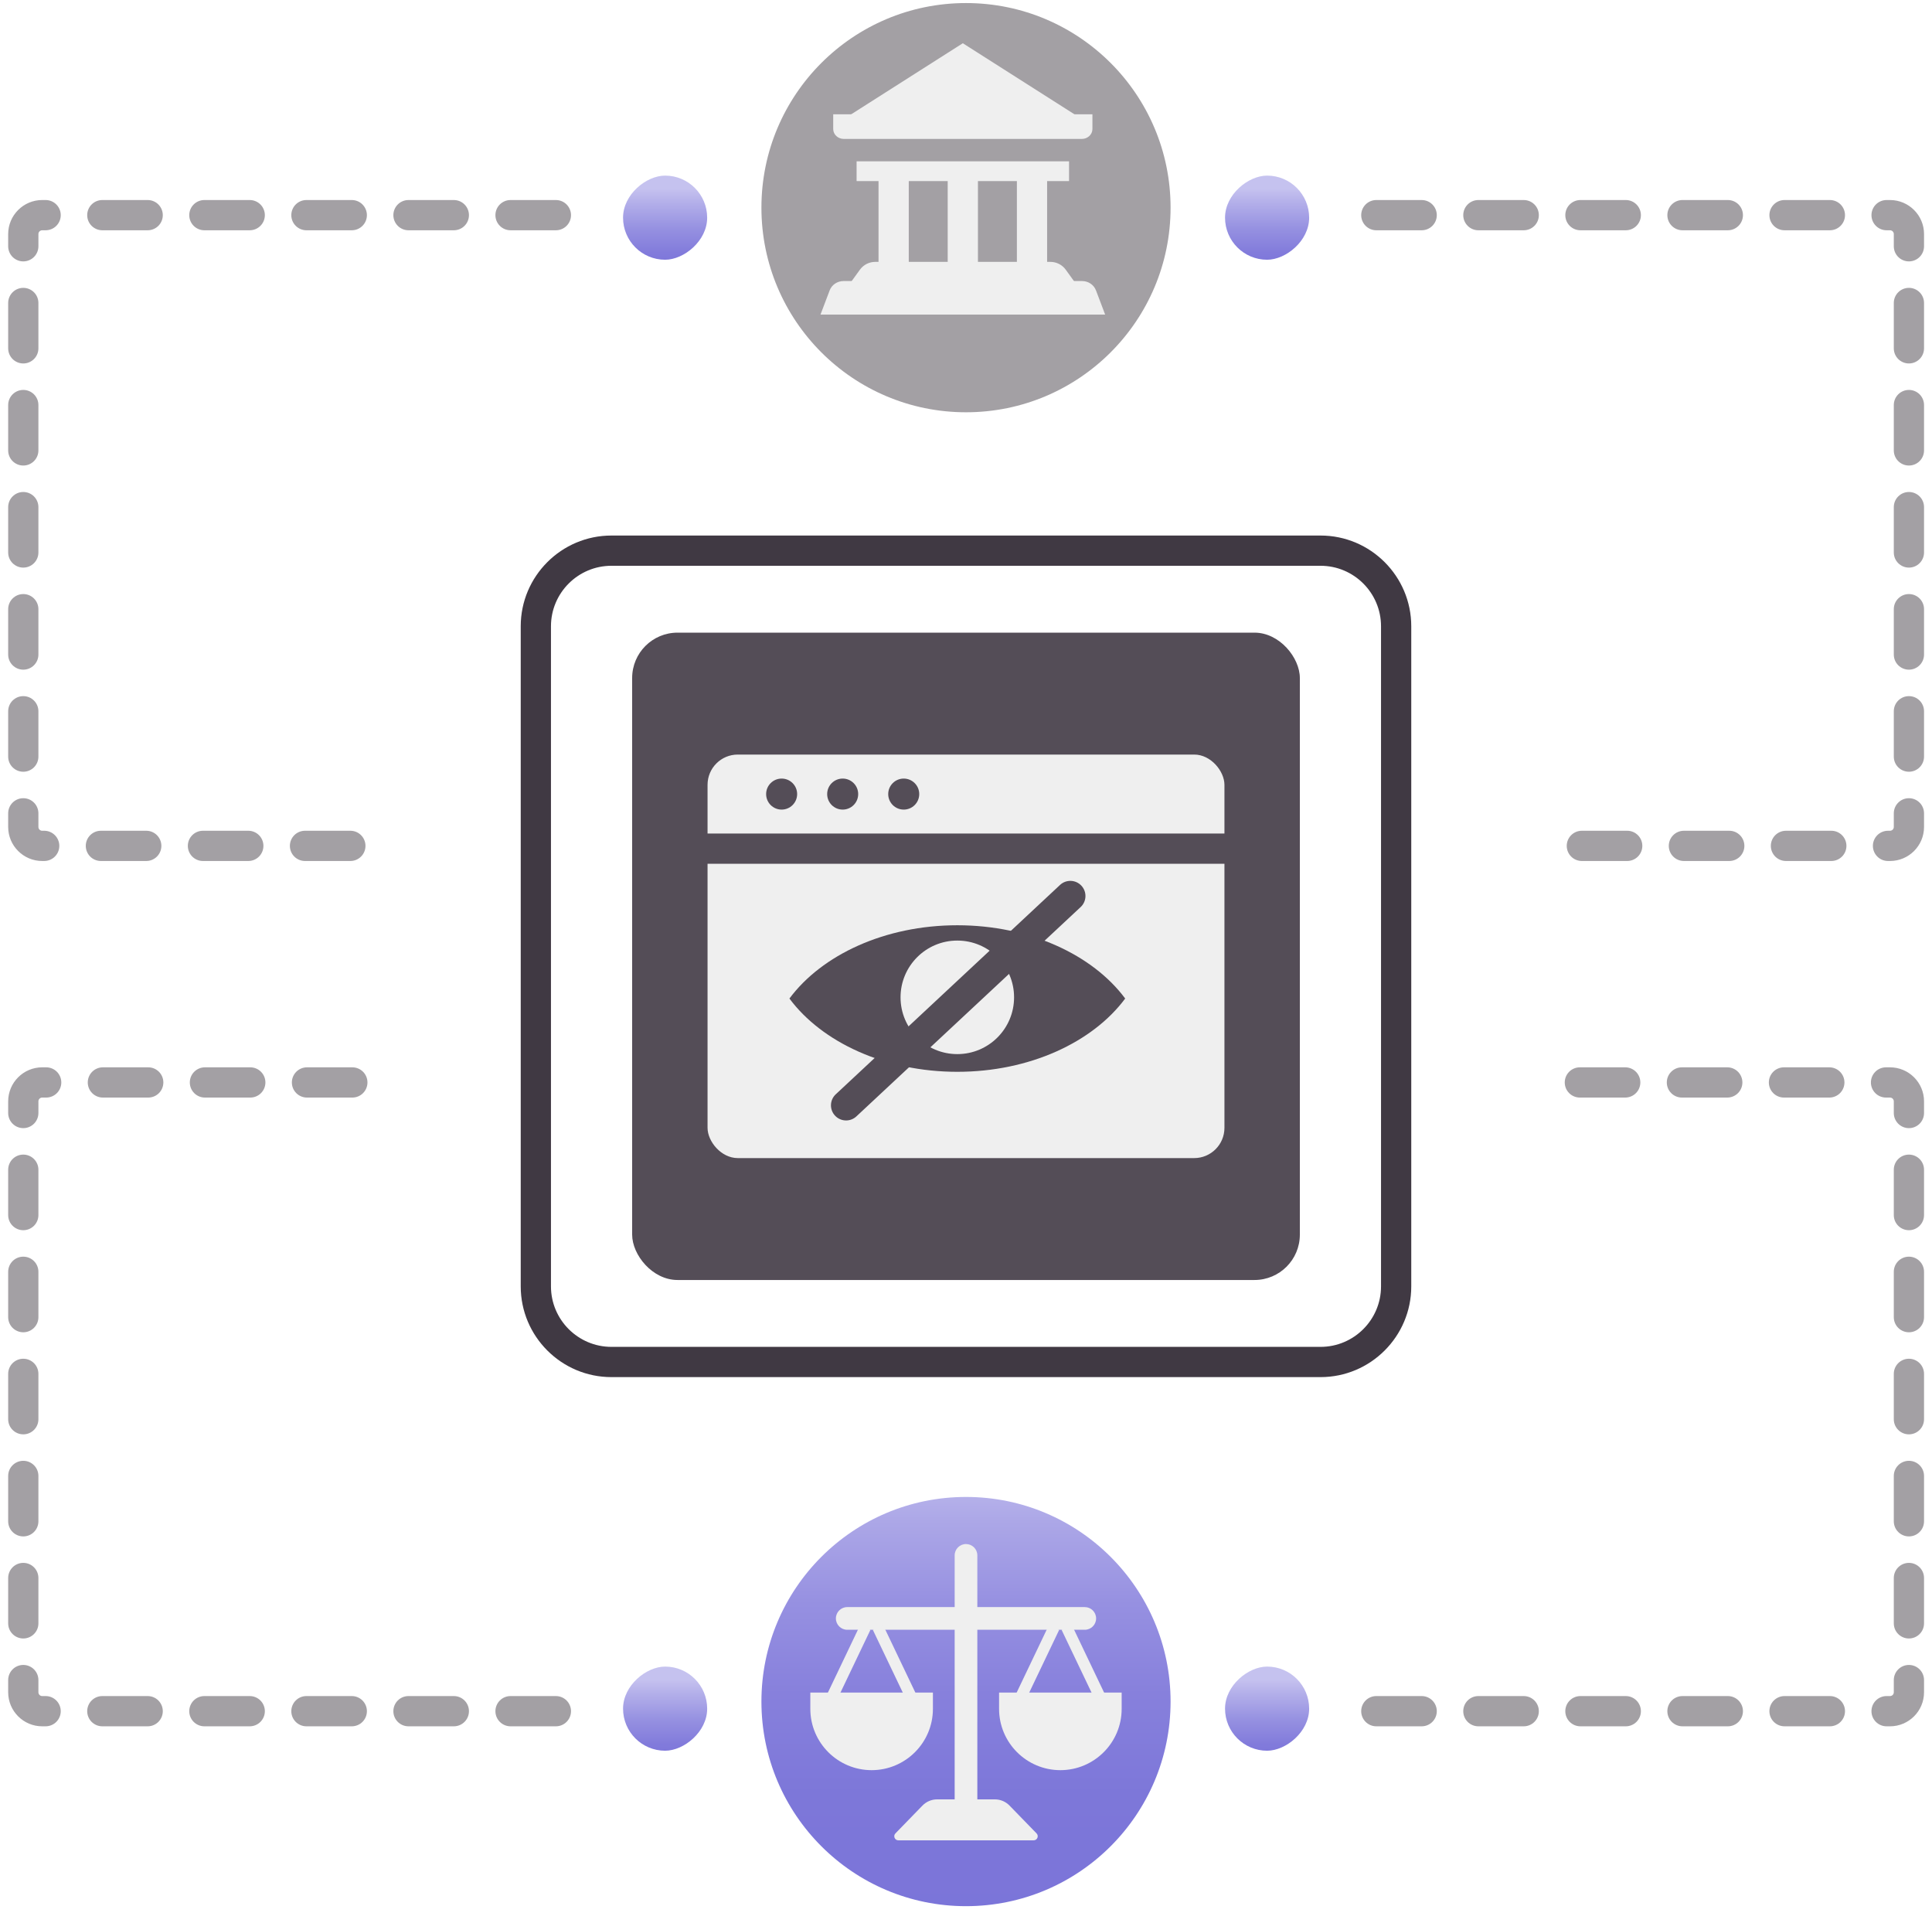 <?xml version="1.0" encoding="UTF-8"?><svg xmlns="http://www.w3.org/2000/svg" xmlns:xlink="http://www.w3.org/1999/xlink" viewBox="0 0 511.151 505.947"><defs><linearGradient id="d" x1="255.575" y1="383.54" x2="255.575" y2="509.562" gradientUnits="userSpaceOnUse"><stop offset="0" stop-color="#c5c2ef"/><stop offset=".15" stop-color="#aca7e7"/><stop offset=".324" stop-color="#9690e1"/><stop offset=".512" stop-color="#8780dc"/><stop offset=".723" stop-color="#7d77d9"/><stop offset="1" stop-color="#7b74d9"/></linearGradient><linearGradient id="f" x1="262.13" y1="663.917" x2="286.618" y2="663.917" gradientTransform="translate(-97.19 1115.902) scale(1 -1)" gradientUnits="userSpaceOnUse"><stop offset=".138" stop-color="#c5c2ef"/><stop offset=".245" stop-color="#b8b4eb"/><stop offset=".566" stop-color="#9691e1"/><stop offset=".829" stop-color="#827bdb"/><stop offset="1" stop-color="#7b74d9"/></linearGradient><linearGradient id="g" x1="529.896" y1="663.917" x2="554.384" y2="663.917" gradientTransform="translate(-364.956 721.498) scale(1 -1)" xlink:href="#f"/><linearGradient id="h" x1="262.13" y1="339.878" x2="286.618" y2="339.878" gradientTransform="translate(62.078 112.107)" xlink:href="#f"/><linearGradient id="i" x1="529.896" y1="339.878" x2="554.384" y2="339.878" gradientTransform="translate(-205.688 -282.297)" xlink:href="#f"/></defs><g id="a"><path d="M349.38,141.664H161.77c-13.234,0-24,10.766-24,24v174.619c0,13.233,10.766,24,24,24h187.609c13.233,0,24-10.767,24-24V165.664c0-13.234-10.767-24-24-24Zm16,198.619c0,8.822-7.178,16-16,16H161.77c-8.822,0-16-7.178-16-16V165.664c0-8.822,7.178-16,16-16h187.609c8.822,0,16,7.178,16,16v174.619Z" style="fill:#403943;"/><rect x="167.249" y="167.352" width="176.653" height="171.242" rx="12" ry="12" style="fill:#544d57;"/><rect x="187.198" y="199.601" width="136.754" height="106.744" rx="8" ry="8" style="fill:#efefef;"/><rect x="185.063" y="220.491" width="140.49" height="8" style="fill:#544d57;"/><g><path d="M253.276,244.755c-19.162,0-35.832,7.834-44.416,19.383,8.584,11.548,25.255,19.383,44.416,19.383,19.162,0,35.832-7.834,44.416-19.383-8.584-11.548-25.255-19.383-44.416-19.383Z" style="fill:#544d57;"/><circle cx="253.276" cy="263.822" r="15.018" style="fill:#efefef;"/></g><path d="M286.103,234.286c-1.507-1.615-4.037-1.702-5.653-.195l-59.331,55.375c-1.615,1.507-1.702,4.038-.194,5.653,.787,.844,1.854,1.271,2.925,1.271,.978,0,1.957-.356,2.729-1.076l59.331-55.375c1.615-1.507,1.702-4.039,.194-5.654Z" style="fill:#544d57;"/><circle cx="206.798" cy="210.057" r="4.103" style="fill:#544d57;"/><circle cx="222.949" cy="210.057" r="4.103" style="fill:#544d57;"/><circle cx="239.1" cy="210.057" r="4.103" style="fill:#544d57;"/></g><g id="b"><circle cx="255.575" cy="54.933" r="54.125" style="fill:#a3a0a4;"/><rect x="232.432" y="46.818" width="8" height="24.266" style="fill:#efefef;"/><rect x="250.734" y="46.818" width="8" height="24.266" style="fill:#efefef;"/><rect x="269.038" y="46.818" width="8" height="24.266" style="fill:#efefef;"/><path d="M289.024,30.234v3.88c0,.01-0,.019-0,.029-.008,1.462-1.29,2.601-2.752,2.601h-63.076c-1.462,0-2.744-1.139-2.752-2.601-0-.01-0-.019-0-.029v-3.88h68.58Z" style="fill:#efefef;"/><path d="M292.392,83.221h-75.315l2.431-6.413c.561-1.48,2.031-2.465,3.676-2.465h63.1c1.646,0,3.115,.985,3.676,2.465l2.431,6.413Z" style="fill:#efefef;"/><rect x="226.631" y="42.675" width="56.207" height="5.228" style="fill:#efefef;"/><path d="M284.247,74.501h-59.024l2.282-3.157c.94-1.301,2.447-2.071,4.052-2.071h46.356c1.605,0,3.112,.77,4.052,2.071l2.282,3.157Z" style="fill:#efefef;"/><polygon points="285.141 30.792 224.328 30.792 254.734 11.438 285.141 30.792" style="fill:#efefef;"/></g><g id="c"><circle cx="255.575" cy="450.108" r="54.125" style="fill:url(#d);"/><path d="M273.468,486.817h-35.786c-.956,0-1.442-1.15-.776-1.836l7.155-7.361c1.018-1.048,2.418-1.639,3.879-1.639h15.27c1.461,0,2.86,.591,3.879,1.639l7.155,7.361c.667,.686,.181,1.836-.776,1.836Z" style="fill:#efefef;"/><path d="M287,425.119h-28.425v-13.679c0-1.657-1.343-3-3-3s-3,1.343-3,3v13.679h-28.424c-1.657,0-3,1.343-3,3s1.343,3,3,3h28.424v45.362c0,1.657,1.343,3,3,3s3-1.343,3-3v-45.362h28.425c1.657,0,3-1.343,3-3s-1.343-3-3-3Z" style="fill:#efefef;"/><g><rect x="213.631" y="438.645" width="21.388" height="3" transform="translate(-269.525 452.865) rotate(-64.469)" style="fill:#efefef;"/><rect x="235.389" y="429.451" width="3" height="21.388" transform="translate(-166.569 145.076) rotate(-25.531)" style="fill:#efefef;"/><path d="M214.391,447.729h32.431v4.308c0,8.95-7.266,16.216-16.216,16.216h-0c-8.95,0-16.216-7.266-16.216-16.216v-4.308h0Z" style="fill:#efefef;"/></g><g><rect x="263.568" y="438.645" width="21.388" height="3" transform="translate(-241.11 497.926) rotate(-64.469)" style="fill:#efefef;"/><rect x="285.326" y="429.451" width="3" height="21.388" transform="translate(-161.693 166.599) rotate(-25.531)" style="fill:#efefef;"/><path d="M264.328,447.729h32.431v4.308c0,8.95-7.266,16.216-16.216,16.216h-0c-8.95,0-16.216-7.266-16.216-16.216v-4.308h0Z" style="fill:#efefef;"/></g></g><g id="e"><rect x="164.842" y="440.858" width="22.254" height="22.254" rx="11.127" ry="11.127" transform="translate(627.955 276.016) rotate(90)" style="fill:url(#f);"/><rect x="164.842" y="46.454" width="22.254" height="22.254" rx="11.127" ry="11.127" transform="translate(233.55 -118.388) rotate(90)" style="fill:url(#g);"/><rect x="324.11" y="440.858" width="22.254" height="22.254" rx="11.127" ry="11.127" transform="translate(787.222 116.748) rotate(90)" style="fill:url(#h);"/><rect x="324.11" y="46.454" width="22.254" height="22.254" rx="11.127" ry="11.127" transform="translate(392.818 -277.656) rotate(90)" style="fill:url(#i);"/><path d="M147.072,456.654h-12c-2.209,0-4-1.791-4-4s1.791-4,4-4h12c2.209,0,4,1.791,4,4s-1.791,4-4,4Zm-27,0h-12c-2.209,0-4-1.791-4-4s1.791-4,4-4h12c2.209,0,4,1.791,4,4s-1.791,4-4,4Zm-27,0h-12c-2.209,0-4-1.791-4-4s1.791-4,4-4h12c2.209,0,4,1.791,4,4s-1.791,4-4,4Zm-27,0h-12c-2.209,0-4-1.791-4-4s1.791-4,4-4h12c2.209,0,4,1.791,4,4s-1.791,4-4,4Zm-27,0h-12c-2.209,0-4-1.791-4-4s1.791-4,4-4h12c2.209,0,4,1.791,4,4s-1.791,4-4,4Zm-27,0h-.91c-4.962,0-9-4.037-9-9v-3.233c0-2.209,1.791-4,4-4s4,1.791,4,4v3.233c0,.552,.449,1,1,1h.91c2.209,0,4,1.791,4,4s-1.791,4-4,4Zm-5.91-23.233c-2.209,0-4-1.791-4-4v-12c0-2.209,1.791-4,4-4s4,1.791,4,4v12c0,2.209-1.791,4-4,4Zm0-27c-2.209,0-4-1.791-4-4v-12c0-2.209,1.791-4,4-4s4,1.791,4,4v12c0,2.209-1.791,4-4,4Zm0-27c-2.209,0-4-1.791-4-4v-12c0-2.209,1.791-4,4-4s4,1.791,4,4v12c0,2.209-1.791,4-4,4Zm0-27c-2.209,0-4-1.791-4-4v-12c0-2.209,1.791-4,4-4s4,1.791,4,4v12c0,2.209-1.791,4-4,4Zm0-27c-2.209,0-4-1.791-4-4v-12c0-2.209,1.791-4,4-4s4,1.791,4,4v12c0,2.209-1.791,4-4,4Zm0-27c-2.209,0-4-1.791-4-4v-3.086c0-4.963,4.038-9,9-9h1.057c2.209,0,4,1.791,4,4s-1.791,4-4,4h-1.057c-.551,0-1,.448-1,1v3.086c0,2.209-1.791,4-4,4Zm87.057-8.086h-12c-2.209,0-4-1.791-4-4s1.791-4,4-4h12c2.209,0,4,1.791,4,4s-1.791,4-4,4Zm-27,0h-12c-2.209,0-4-1.791-4-4s1.791-4,4-4h12c2.209,0,4,1.791,4,4s-1.791,4-4,4Zm-27,0h-12c-2.209,0-4-1.791-4-4s1.791-4,4-4h12c2.209,0,4,1.791,4,4s-1.791,4-4,4Z" style="fill:#a3a0a4;"/><path d="M92.695,227.756h-12c-2.209,0-4-1.791-4-4s1.791-4,4-4h12c2.209,0,4,1.791,4,4s-1.791,4-4,4Zm-27,0h-12c-2.209,0-4-1.791-4-4s1.791-4,4-4h12c2.209,0,4,1.791,4,4s-1.791,4-4,4Zm-27,0h-12c-2.209,0-4-1.791-4-4s1.791-4,4-4h12c2.209,0,4,1.791,4,4s-1.791,4-4,4Zm-27,0h-.533c-4.962,0-9-4.038-9-9v-3.61c0-2.209,1.791-4,4-4s4,1.791,4,4v3.61c0,.551,.449,1,1,1h.533c2.209,0,4,1.791,4,4s-1.791,4-4,4Zm-5.533-23.61c-2.209,0-4-1.791-4-4v-12c0-2.209,1.791-4,4-4s4,1.791,4,4v12c0,2.209-1.791,4-4,4Zm0-27c-2.209,0-4-1.791-4-4v-12c0-2.209,1.791-4,4-4s4,1.791,4,4v12c0,2.209-1.791,4-4,4Zm0-27c-2.209,0-4-1.791-4-4v-12c0-2.209,1.791-4,4-4s4,1.791,4,4v12c0,2.209-1.791,4-4,4Zm0-27c-2.209,0-4-1.791-4-4v-12c0-2.209,1.791-4,4-4s4,1.791,4,4v12c0,2.209-1.791,4-4,4Zm0-27c-2.209,0-4-1.791-4-4v-12c0-2.209,1.791-4,4-4s4,1.791,4,4v12c0,2.209-1.791,4-4,4Zm0-27c-2.209,0-4-1.791-4-4v-3.233c0-4.962,4.038-9,9-9h.91c2.209,0,4,1.791,4,4s-1.791,4-4,4h-.91c-.551,0-1,.449-1,1v3.233c0,2.209-1.791,4-4,4Zm140.91-8.233h-12c-2.209,0-4-1.791-4-4s1.791-4,4-4h12c2.209,0,4,1.791,4,4s-1.791,4-4,4Zm-27,0h-12c-2.209,0-4-1.791-4-4s1.791-4,4-4h12c2.209,0,4,1.791,4,4s-1.791,4-4,4Zm-27,0h-12c-2.209,0-4-1.791-4-4s1.791-4,4-4h12c2.209,0,4,1.791,4,4s-1.791,4-4,4Zm-27,0h-12c-2.209,0-4-1.791-4-4s1.791-4,4-4h12c2.209,0,4,1.791,4,4s-1.791,4-4,4Zm-27,0h-12c-2.209,0-4-1.791-4-4s1.791-4,4-4h12c2.209,0,4,1.791,4,4s-1.791,4-4,4Z" style="fill:#a3a0a4;"/><path d="M500.044,456.654h-.91c-2.209,0-4-1.791-4-4s1.791-4,4-4h.91c.552,0,1-.448,1-1v-3.232c0-2.209,1.791-4,4-4s4,1.791,4,4v3.232c0,4.963-4.037,9-9,9Zm-15.91,0h-12c-2.209,0-4-1.791-4-4s1.791-4,4-4h12c2.209,0,4,1.791,4,4s-1.791,4-4,4Zm-27,0h-12c-2.209,0-4-1.791-4-4s1.791-4,4-4h12c2.209,0,4,1.791,4,4s-1.791,4-4,4Zm-27,0h-12c-2.209,0-4-1.791-4-4s1.791-4,4-4h12c2.209,0,4,1.791,4,4s-1.791,4-4,4Zm-27,0h-12c-2.209,0-4-1.791-4-4s1.791-4,4-4h12c2.209,0,4,1.791,4,4s-1.791,4-4,4Zm-27,0h-12c-2.209,0-4-1.791-4-4s1.791-4,4-4h12c2.209,0,4,1.791,4,4s-1.791,4-4,4Zm128.91-23.232c-2.209,0-4-1.791-4-4v-12c0-2.209,1.791-4,4-4s4,1.791,4,4v12c0,2.209-1.791,4-4,4Zm0-27c-2.209,0-4-1.791-4-4v-12c0-2.209,1.791-4,4-4s4,1.791,4,4v12c0,2.209-1.791,4-4,4Zm0-27c-2.209,0-4-1.791-4-4v-12c0-2.209,1.791-4,4-4s4,1.791,4,4v12c0,2.209-1.791,4-4,4Zm0-27c-2.209,0-4-1.791-4-4v-12c0-2.209,1.791-4,4-4s4,1.791,4,4v12c0,2.209-1.791,4-4,4Zm0-27c-2.209,0-4-1.791-4-4v-12c0-2.209,1.791-4,4-4s4,1.791,4,4v12c0,2.209-1.791,4-4,4Zm0-27c-2.209,0-4-1.791-4-4v-3.087c0-.552-.448-1-1-1h-1.057c-2.209,0-4-1.791-4-4s1.791-4,4-4h1.057c4.963,0,9,4.037,9,9v3.087c0,2.209-1.791,4-4,4Zm-21.057-8.087h-12c-2.209,0-4-1.791-4-4s1.791-4,4-4h12c2.209,0,4,1.791,4,4s-1.791,4-4,4Zm-27,0h-12c-2.209,0-4-1.791-4-4s1.791-4,4-4h12c2.209,0,4,1.791,4,4s-1.791,4-4,4Zm-27,0h-12c-2.209,0-4-1.791-4-4s1.791-4,4-4h12c2.209,0,4,1.791,4,4s-1.791,4-4,4Z" style="fill:#a3a0a4;"/><path d="M500.044,227.756h-.532c-2.209,0-4-1.791-4-4s1.791-4,4-4h.532c.552,0,1-.449,1-1v-3.611c0-2.209,1.791-4,4-4s4,1.791,4,4v3.611c0,4.962-4.037,9-9,9Zm-15.532,0h-12c-2.209,0-4-1.791-4-4s1.791-4,4-4h12c2.209,0,4,1.791,4,4s-1.791,4-4,4Zm-27,0h-12c-2.209,0-4-1.791-4-4s1.791-4,4-4h12c2.209,0,4,1.791,4,4s-1.791,4-4,4Zm-27,0h-12c-2.209,0-4-1.791-4-4s1.791-4,4-4h12c2.209,0,4,1.791,4,4s-1.791,4-4,4Zm74.532-23.611c-2.209,0-4-1.791-4-4v-12c0-2.209,1.791-4,4-4s4,1.791,4,4v12c0,2.209-1.791,4-4,4Zm0-27c-2.209,0-4-1.791-4-4v-12c0-2.209,1.791-4,4-4s4,1.791,4,4v12c0,2.209-1.791,4-4,4Zm0-27c-2.209,0-4-1.791-4-4v-12c0-2.209,1.791-4,4-4s4,1.791,4,4v12c0,2.209-1.791,4-4,4Zm0-27c-2.209,0-4-1.791-4-4v-12c0-2.209,1.791-4,4-4s4,1.791,4,4v12c0,2.209-1.791,4-4,4Zm0-27c-2.209,0-4-1.791-4-4v-12c0-2.209,1.791-4,4-4s4,1.791,4,4v12c0,2.209-1.791,4-4,4Zm0-27c-2.209,0-4-1.791-4-4v-3.232c0-.551-.448-1-1-1h-.91c-2.209,0-4-1.791-4-4s1.791-4,4-4h.91c4.963,0,9,4.038,9,9v3.232c0,2.209-1.791,4-4,4Zm-20.91-8.232h-12c-2.209,0-4-1.791-4-4s1.791-4,4-4h12c2.209,0,4,1.791,4,4s-1.791,4-4,4Zm-27,0h-12c-2.209,0-4-1.791-4-4s1.791-4,4-4h12c2.209,0,4,1.791,4,4s-1.791,4-4,4Zm-27,0h-12c-2.209,0-4-1.791-4-4s1.791-4,4-4h12c2.209,0,4,1.791,4,4s-1.791,4-4,4Zm-27,0h-12c-2.209,0-4-1.791-4-4s1.791-4,4-4h12c2.209,0,4,1.791,4,4s-1.791,4-4,4Zm-27,0h-12c-2.209,0-4-1.791-4-4s1.791-4,4-4h12c2.209,0,4,1.791,4,4s-1.791,4-4,4Z" style="fill:#a3a0a4;"/></g></svg>